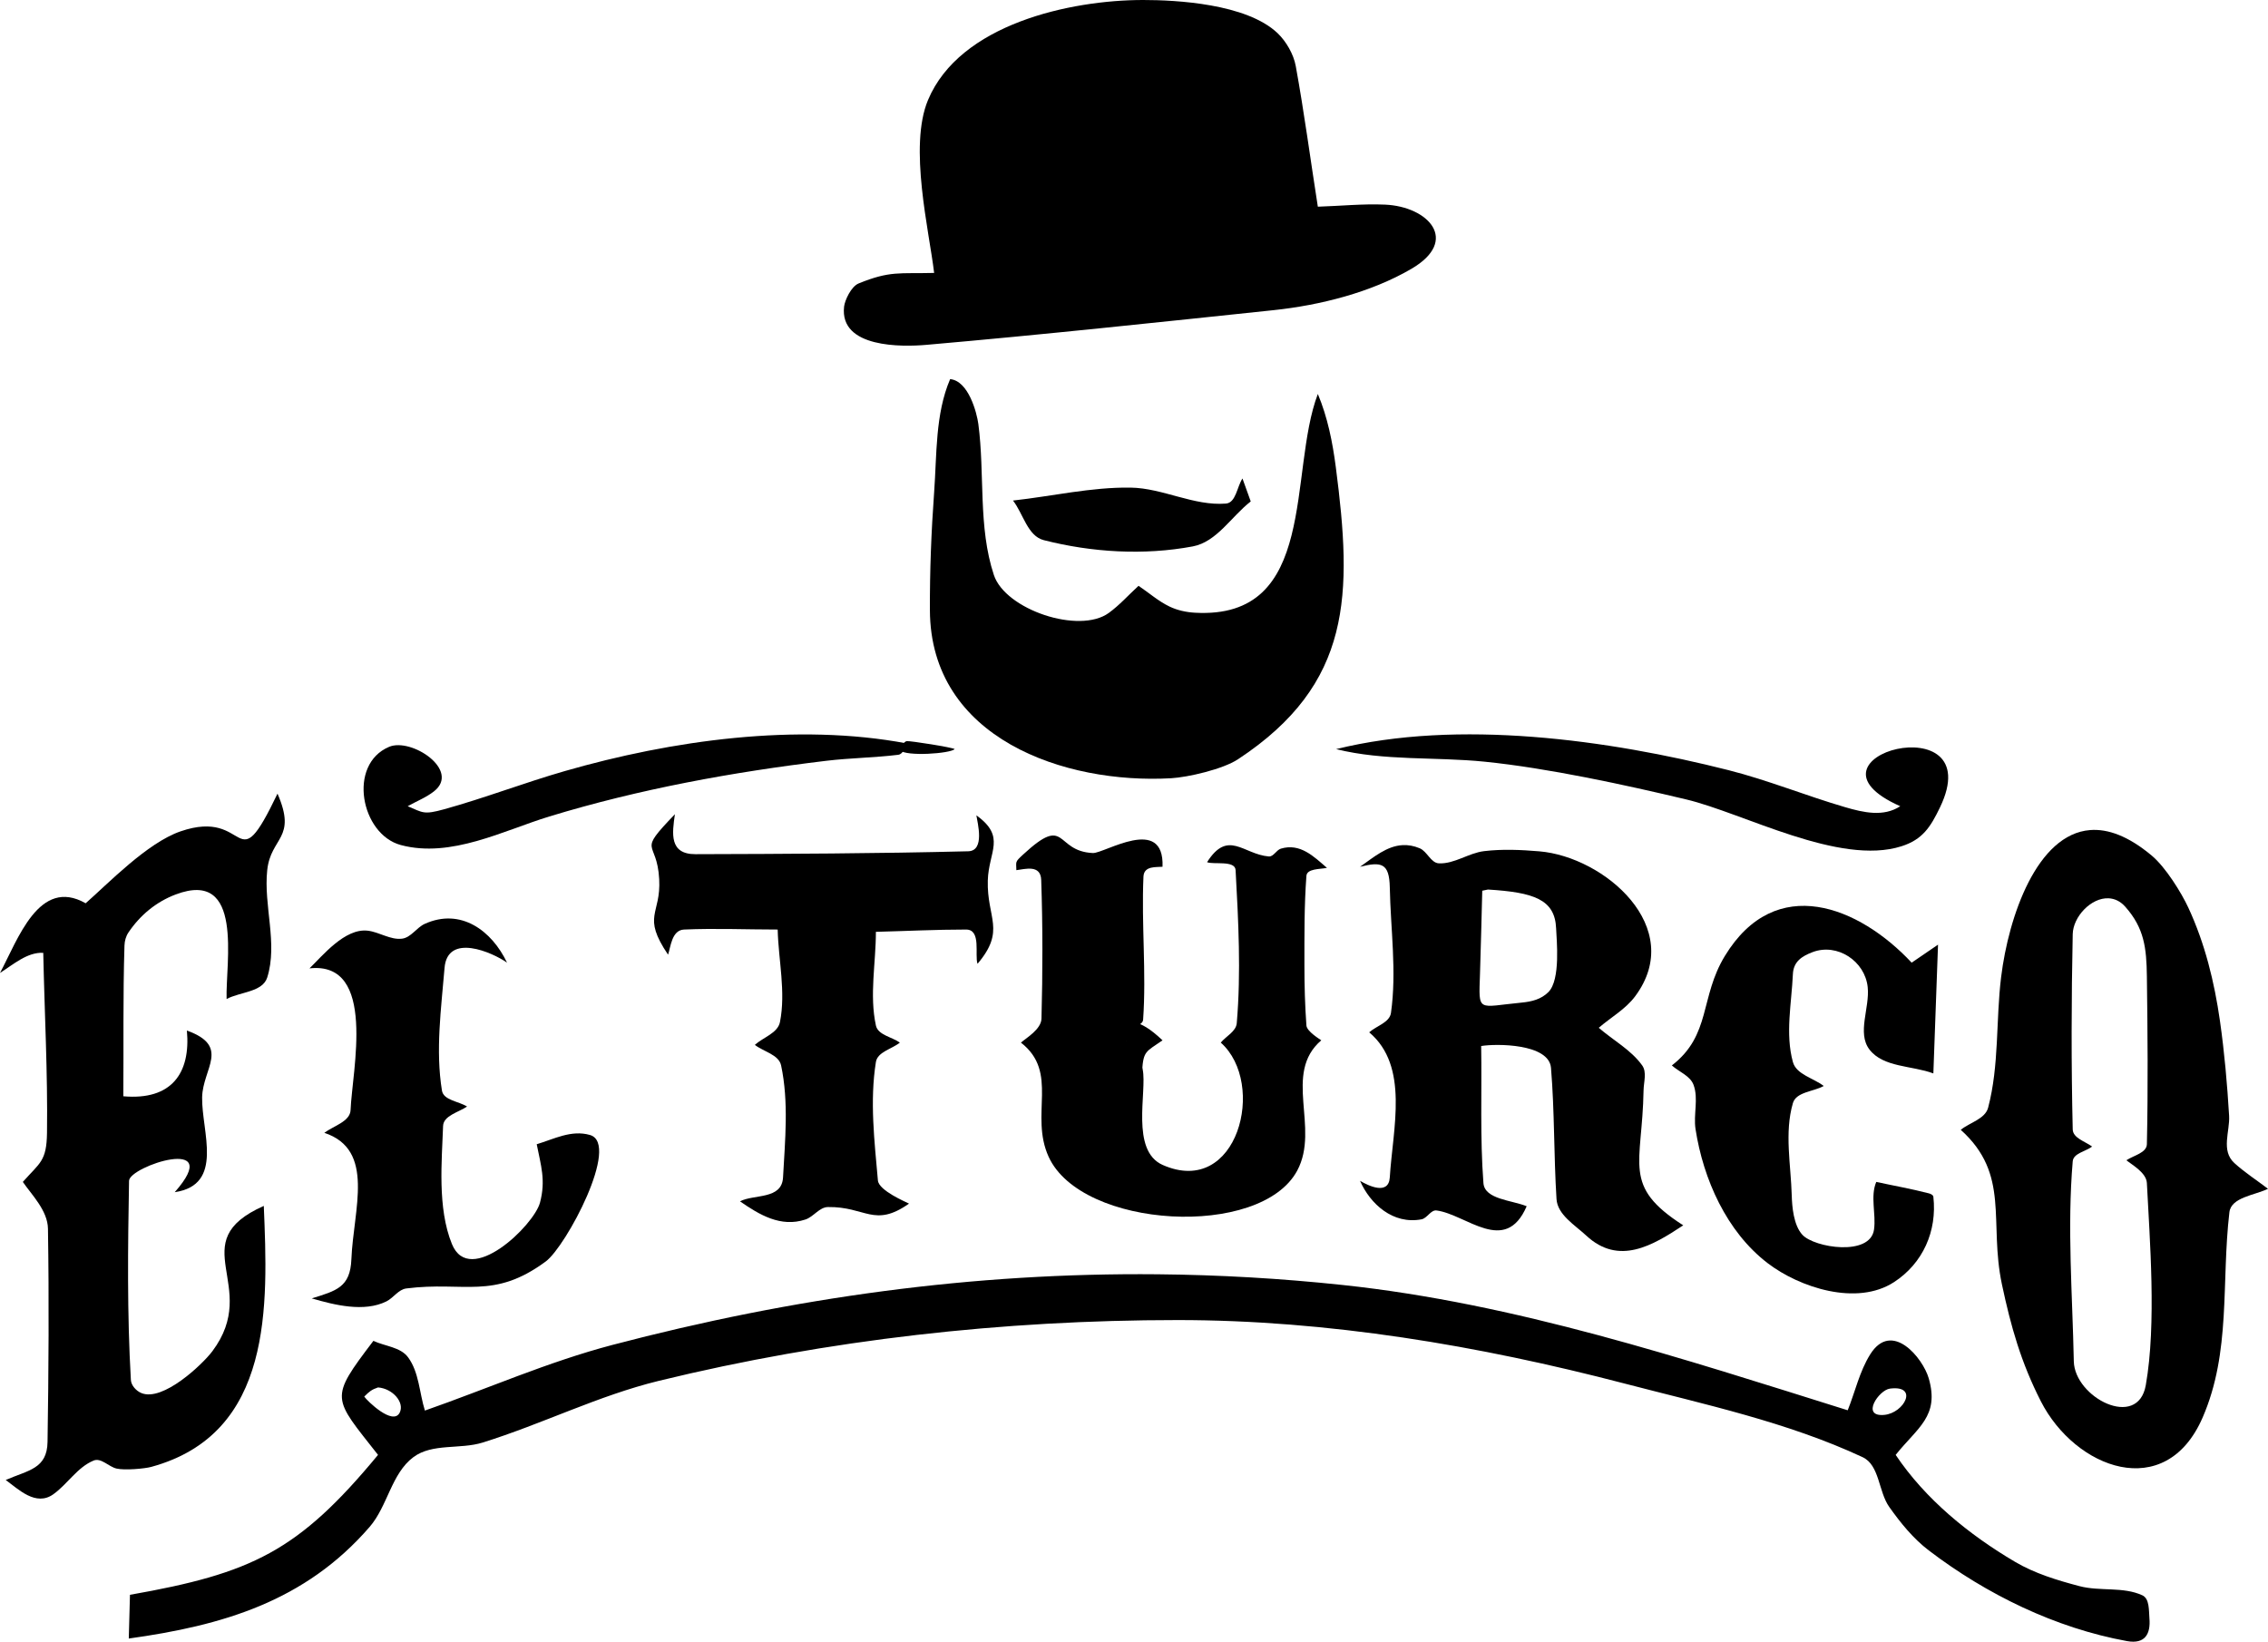 <svg xmlns:xlink="http://www.w3.org/1999/xlink" xmlns="http://www.w3.org/2000/svg" xml:space="preserve" width="100%" viewBox="141.028 205.467 2080.94 1506.33" version="1.1" style="fill-rule:nonzero;clip-rule:evenodd;stroke-linecap:round;stroke-linejoin:round;" stroke-miterlimit="10" height="100%">
<defs></defs>
<clipPath id="ArtboardFrame">
<rect y="205.467" x="141.028" width="2080.94" height="1506.33"></rect>
</clipPath>
<g id="Layer" clip-path="url(#ArtboardFrame)">
<g opacity="1">
<path stroke="none" opacity="1" fill-rule="nonzero" fill="#000000" d="M998.116 455.887C966.004 456.703 957.851 453.745 928.866 465.528C921.942 468.342 916.165 481.008 915.499 486.777C911.075 525.086 969.308 523.771 990.782 521.898C1097.17 512.62 1203.36 501.223 1309.56 490.051C1351.94 485.593 1398.82 473.868 1436.01 452.135C1480.68 426.037 1451.39 394.96 1411.86 393.222C1391.31 392.318 1370.74 394.484 1350.17 395.116C1343.41 352.082 1337.71 308.871 1329.9 266.016C1327.93 255.234 1321.14 243.431 1313.24 235.909C1284.68 208.73 1219.9 205.464 1189.86 205.467C1123.02 205.472 1021.65 227.563 992.48 297.284C974.574 340.085 993.576 417.275 998.116 455.887Z"></path>
<path stroke="none" opacity="1" fill-rule="nonzero" fill="#000000" d="M395.64 933.677C355.539 1017.43 370.828 946.08 306.561 968.306C275.989 978.879 240.141 1016.25 219.612 1034.26C176.821 1009.88 157.392 1067.72 141.028 1098.18C153.348 1090.36 166.145 1078.94 180.715 1079.72C181.861 1134.75 184.888 1189.78 184.154 1244.82C183.804 1271.13 177.595 1272.23 161.984 1289.92C170.175 1301.88 184.772 1316.17 185.035 1332.88C186.06 1398.06 185.653 1463.26 184.647 1528.44C184.265 1553.21 167.083 1554.36 146.267 1563.4C157.85 1571.82 173.895 1588.01 189.96 1576.51C203.027 1567.15 212.062 1551.64 226.947 1545.58C233.801 1542.79 240.701 1551.21 247.902 1552.92C255.423 1554.7 273.852 1553.03 279.776 1551.41C392.012 1520.78 386.835 1402.83 383.067 1311.93C307.98 1345.34 380.957 1385.12 335.856 1445.3C326.86 1457.3 290.415 1491.9 270.665 1483.62C265.943 1481.64 261.404 1476.7 261.109 1471.59C257.601 1410.78 258.336 1349.77 259.428 1288.88C259.666 1275.62 348.1 1246.37 301.339 1299.35C347.076 1292.56 325.957 1243.66 326.486 1212.39C326.935 1185.85 352.846 1165.55 312.512 1151.03C316.067 1190.12 298.52 1215.26 254.189 1211.34C254.538 1165.24 253.803 1119.11 255.237 1073.03C255.366 1068.87 256.536 1064.52 258.864 1061.07C269.518 1045.25 284.233 1032.98 302.22 1026.18C365.112 1002.42 347.909 1088.78 348.931 1122.09C361.357 1115.52 381.982 1115.78 386.21 1102.37C396.084 1071.06 382.743 1036.53 386.21 1003.88C389.463 973.242 413.759 975.201 395.64 933.677Z"></path>
<path stroke="none" opacity="1" fill-rule="nonzero" fill="#000000" d="M1350.17 566.953C1322.82 638.844 1350.77 774.089 1237.37 767.658C1229.44 767.208 1221.37 765.477 1214.2 762.054C1203.87 757.127 1195.18 749.338 1185.67 742.981C1176.56 751.277 1168.32 760.634 1158.35 767.869C1131.18 787.591 1063.48 764.881 1052.93 733.051C1038.33 688.983 1044.76 640.531 1038.68 594.506C1037.3 584.115 1029.62 554.846 1012.79 553.331C999.053 585.473 1000.66 622.298 998.12 657.158C995.499 693.147 994.09 729.258 994.232 765.342C994.696 883.16 1117.93 925.095 1215.51 919.535C1230.96 918.655 1262.97 911.308 1276.91 902.123C1382.06 832.853 1381.81 750.644 1366.66 634.029C1363.69 611.196 1359.11 588.173 1350.17 566.953Z"></path>
<path stroke="none" opacity="1" fill-rule="nonzero" fill="#000000" d="M1073.56 1003.88C1081.65 1002.9 1095.87 998.52 1096.36 1012.85C1097.81 1055.24 1097.73 1097.69 1096.61 1140.09C1096.35 1149.87 1082.74 1157.78 1077.75 1162.09C1113.02 1189.53 1085.54 1228.15 1103.17 1266.85C1133.3 1333.01 1297.83 1342.28 1331.31 1279.45C1352.23 1240.19 1317.82 1190.53 1353.32 1160C1352.15 1159.07 1340.1 1151.92 1339.69 1146.38C1338.37 1128.13 1337.86 1109.82 1337.86 1091.53C1337.86 1064.05 1337.64 1036.52 1339.69 1009.12C1340.2 1002.39 1351.93 1003.08 1358.55 1001.78C1346.52 991.418 1334.03 978.787 1316.27 984.135C1312.03 985.409 1309.52 991.684 1305.12 991.306C1281.66 989.287 1267.82 966.2 1248.54 996.545C1254.28 998.989 1274.21 994.615 1274.71 1003.76C1277.28 1050.53 1279.79 1097.61 1275.78 1144.28C1275.12 1151.95 1266 1156.16 1261.11 1162.09C1303.41 1199.58 1276.78 1304.74 1207.87 1274.38C1178.03 1261.22 1193.59 1207.26 1189.49 1186.82C1187.62 1177.47 1178.41 1171.03 1175.05 1162.1C1169.36 1146.95 1189.32 1148.86 1189.86 1141.14C1192.93 1097.46 1188.23 1053.53 1190.18 1009.78C1190.63 999.651 1202.07 1001.32 1207.67 1000.74C1209.48 952.808 1154.26 988.634 1143.76 988.162C1108.33 986.569 1120.36 952.02 1079.85 989.449C1072.08 996.635 1073.41 995.638 1073.56 1003.88Z"></path>
<path stroke="none" opacity="1" fill-rule="nonzero" fill="#000000" d="M760.269 952.538C724.656 989.654 743.811 974.655 745.852 1012.12C747.638 1044.91 729.649 1045.35 753.982 1081.42C756.327 1074.86 757.216 1058.87 768.651 1058.36C797.263 1057.1 825.93 1058.36 854.57 1058.36C855.268 1086.65 862.162 1115.47 856.665 1143.23C854.648 1153.42 841.298 1157.2 833.614 1164.19C841.647 1170.48 855.592 1173.07 857.713 1183.05C864.84 1216.57 861.347 1251.62 859.481 1285.83C858.361 1306.38 832.87 1301 819.993 1307.74C837.658 1319.99 857.295 1331.92 880.027 1324.41C887.497 1321.94 892.807 1313.09 900.672 1312.98C935.351 1312.45 943.101 1332.31 975.065 1309.83C972.398 1308.38 947.354 1297.93 946.532 1288.61C943.35 1252.51 938.979 1215.7 944.679 1179.91C946.164 1170.59 959.348 1168.03 966.683 1162.09C959.348 1156.86 946.587 1155.19 944.679 1146.38C938.619 1118.39 944.679 1089.1 944.679 1060.46C972.271 1059.76 999.854 1058.36 1027.45 1058.36C1041.64 1058.36 1035.12 1081.72 1037.93 1089.8C1064.17 1058.9 1046.37 1048.01 1047.36 1013.31C1048.13 986.593 1064.42 973.324 1036.88 953.585C1037.89 960.396 1044.92 986.156 1029.4 986.545C946.001 988.638 862.559 988.969 779.129 989.21C754.887 989.28 757.737 970.151 760.269 952.538Z"></path>
<path stroke="none" opacity="1" fill-rule="nonzero" fill="#000000" d="M1674.99 1183.05C1681.62 1188.99 1691.79 1192.52 1694.89 1200.86C1699.61 1213.55 1694.64 1228.05 1696.71 1241.43C1703.81 1287.38 1725.16 1335.58 1762.87 1364.46C1792.08 1386.82 1844.63 1404.12 1878.86 1381.85C1905.34 1364.62 1918.48 1335.07 1914.93 1303.55C1914.73 1301.81 1912.43 1300.84 1910.74 1300.4C1894.83 1296.27 1878.61 1293.42 1862.54 1289.92C1856.88 1303.37 1862.49 1319.18 1860.49 1333.62C1857.05 1358.48 1805.84 1350.36 1794.79 1338.48C1786.59 1329.66 1785.27 1312.26 1785 1302.5C1784.23 1274.22 1778.13 1244.79 1786.05 1217.63C1789.07 1207.27 1804.91 1207.15 1814.34 1201.91C1804.91 1194.58 1789.22 1191.42 1786.05 1179.91C1778.91 1153.98 1784.83 1126.09 1786.05 1099.23C1786.57 1087.81 1794.22 1082.79 1804.24 1079.03C1826.79 1070.58 1852.17 1087.24 1854.69 1111.23C1856.69 1130.18 1844.71 1153.22 1856.25 1168.38C1868.9 1185 1895.37 1183.05 1914.93 1190.38C1917.07 1131.3 1917.07 1131.3 1919.21 1072.22C1907.12 1080.48 1907.12 1080.48 1895.02 1088.75C1846.83 1037.21 1770.32 1006 1723.67 1082.53C1700.43 1120.66 1711.24 1155.03 1674.99 1183.05Z"></path>
<path stroke="none" opacity="1" fill-rule="nonzero" fill="#000000" d="M424.978 1093.99C487.33 1087.07 463.973 1188.72 462.698 1223.91C462.313 1234.55 447.113 1238.48 438.599 1244.87C485.801 1260.48 465.241 1315.28 463.432 1360.88C462.41 1386.64 449.6 1389.78 427.074 1396.8C448.103 1402.92 475.089 1409.66 495.524 1399.58C502.043 1396.36 506.59 1388.6 513.8 1387.68C566.897 1380.9 593.757 1398.39 641.782 1362.9C660.481 1349.08 710.521 1255 682.367 1246.87C665.233 1241.92 649.405 1250.57 633.487 1255.35C637.295 1274.9 641.95 1288.32 636.488 1308.91C630.906 1329.94 571.946 1386.83 555.673 1346.9C542.14 1313.7 546.491 1270.29 547.569 1238.58C547.889 1229.15 561.74 1226.03 569.572 1220.77C561.889 1215.88 547.982 1215.09 546.521 1206.1C540.504 1169.09 545.83 1131 548.903 1093.62C551.578 1061.08 592.983 1079.38 606.245 1088.75C592.224 1059.31 563.843 1038.25 530.804 1053.12C523.208 1056.55 518.12 1065.75 509.849 1066.75C499.166 1068.03 489.103 1060.65 478.415 1059.41C457.394 1056.98 436.973 1082.46 424.978 1093.99Z"></path>
<path stroke="none" opacity="1" fill-rule="nonzero" fill="#000000" d="M2058.79 967.077C2010.02 970.88 1983.97 1046.05 1977.11 1101.89C1972.21 1141.76 1975.44 1182.94 1965.18 1221.79C1962.43 1232.21 1948.45 1235.34 1940.06 1242.12C1985.75 1283.21 1965.66 1326.42 1977.83 1383.88C1986.1 1422.89 1995.37 1455.47 2013.52 1491.14C2045.01 1553 2127.87 1584.64 2161.98 1506.13C2188.23 1445.69 2178.98 1382.28 2186.55 1317.74C2188.16 1304.04 2209.55 1302.24 2221.97 1296.24C2211.71 1288.39 2200.73 1281.35 2191.16 1272.66C2178.52 1261.17 2187.13 1243.53 2186.28 1229.2C2184.55 1200.12 2182 1171.01 2177.88 1142.18C2172.77 1106.46 2164.12 1071.12 2148.87 1038.28C2142.6 1024.76 2128.13 1001.24 2115.26 990.479C2093.83 972.542 2075.05 965.809 2058.79 967.077ZM2075.78 1029.69C2081.12 1029.97 2086.38 1032.23 2090.96 1037.37C2108.42 1056.99 2110.49 1075.17 2110.84 1101.34C2111.52 1152.68 2111.97 1203.98 2110.84 1255.31C2110.66 1263.27 2098.68 1265.63 2092.04 1270.04C2097.12 1274.22 2110.36 1281.37 2110.84 1291C2113.35 1341.91 2119.82 1419.88 2109.84 1476.41C2102.56 1517.67 2044.46 1487.74 2043.79 1454.45C2042.57 1393.34 2037.61 1331.93 2042.8 1271.03C2043.43 1263.58 2054.66 1262.02 2060.6 1257.48C2054.21 1252.8 2042.98 1249.67 2042.8 1241.76C2041.4 1182.05 2041.54 1122.29 2042.8 1062.58C2043.14 1046.56 2059.76 1028.87 2075.78 1029.69Z"></path>
<path stroke="none" opacity="1" fill-rule="nonzero" fill="#000000" d="M1366.94 892.814C1411.16 903.806 1457.81 899.759 1503.15 904.339C1561.58 910.243 1632.37 925.686 1688.08 938.949C1740.83 951.508 1828.74 1000.11 1885.68 981.943C1905 975.78 1912.27 964.426 1921 946.292C1967.18 850.364 1781.78 899.668 1884.54 945.203C1869.2 955.275 1850.74 950.984 1834.01 946.097C1798.04 935.588 1763.18 921.289 1726.85 912.089C1616.65 884.184 1478.92 865.065 1366.94 892.814Z"></path>
<path stroke="none" opacity="1" fill-rule="nonzero" fill="#000000" d="M515.087 945.203C523.12 940.663 531.923 937.272 539.187 931.582C563.907 912.217 518.462 882.071 498.025 890.721C459.659 906.96 472.161 971.024 508.801 980.828C554.806 993.138 603.344 967.344 645.013 954.633C727.67 929.419 813.542 913.803 899.226 903.522C921.106 900.897 943.235 900.708 965.107 898.025C969.899 897.437 971.608 890.52 972.97 887.575C872.128 868.594 757.351 884.705 659.244 912.955C622.052 923.664 585.846 937.661 548.548 947.995C529.573 953.252 529.11 951.066 515.087 945.203Z"></path>
<path stroke="none" opacity="1" fill-rule="nonzero" fill="#000000" d="M1070.48 664.738C1079.89 676.848 1083.84 697.276 1098.7 701.069C1142.89 712.347 1190.57 715.211 1235.39 706.83C1257.45 702.704 1270.86 679.317 1288.6 665.561C1284.81 655.025 1284.81 655.025 1281.02 644.489C1275.97 652.163 1275.03 666.765 1265.88 667.512C1236.39 669.919 1207.92 653.291 1178.34 652.871C1142.17 652.358 1106.43 660.782 1070.48 664.738Z"></path>
<path stroke="none" opacity="1" fill-rule="nonzero" fill="#000000" d="M1428.11 980.901C1413.49 981.602 1401.41 991.978 1388.9 1000.78C1408.41 995.892 1415.75 997.3 1416.19 1019.57C1416.93 1057.99 1422.66 1096.82 1417.27 1134.87C1416.02 1143.68 1403.94 1146.73 1397.3 1152.67C1434.24 1183.77 1418.97 1240.86 1416.19 1285.76C1415.15 1302.49 1396.56 1293.47 1388.9 1288.92C1398.15 1310.08 1419.02 1329.21 1445.28 1324.25C1450.55 1323.25 1453.79 1315.42 1459.1 1316.12C1486.39 1319.69 1522.2 1357.68 1541.78 1312.23C1527.88 1306.57 1503.26 1305.97 1502.11 1291C1498.91 1249.2 1500.73 1207.14 1500.04 1165.23C1513.98 1162.92 1562.23 1162.94 1564.1 1185.28C1567.44 1225.31 1566.63 1265.55 1569.16 1305.64C1570.06 1320.01 1585.9 1329.36 1596.44 1339.16C1626.36 1366.96 1657.26 1348.36 1685.44 1329.76C1628.96 1293.54 1647.88 1274.54 1649.03 1205.98C1649.16 1198.31 1652.23 1189.26 1647.77 1183.02C1637.54 1168.73 1621.19 1160.03 1607.92 1148.51C1619.03 1138.92 1632.49 1131.45 1641.26 1119.69C1688.42 1056.45 1613.15 991.618 1553.35 986.593C1536.54 985.182 1519.49 984.414 1502.75 986.413C1488.5 988.113 1475.6 998.239 1461.27 997.617C1453.84 997.294 1450.52 986.66 1443.65 983.792C1438.08 981.464 1432.99 980.667 1428.11 980.901ZM1506.27 1021.65C1548.36 1024.25 1567.74 1030.68 1568.8 1057.34C1569.21 1067.71 1573.08 1104.33 1561.75 1115.71C1555.06 1122.42 1546.37 1124.5 1537.26 1125.38C1496.23 1129.32 1497.75 1135.1 1498.95 1099.27C1499.81 1073.78 1500.35 1048.23 1501.03 1022.74C1503.68 1022.21 1503.62 1022.18 1506.27 1021.65Z"></path>
<path stroke="none" opacity="1" fill-rule="nonzero" fill="#000000" d="M1188.96 1187.59C1190.21 1169.6 1192.43 1170.61 1207.67 1160C1161.69 1116.43 1169.47 1174.15 1188.96 1187.59Z"></path>
<path stroke="none" opacity="1" fill-rule="nonzero" fill="#000000" d="M1203.31 1374.67C1034.64 1373.03 869.236 1395.75 702.743 1439.54C644.035 1454.98 588.192 1479.68 530.888 1499.72C525.759 1483.42 525.59 1464.58 515.438 1450.84C508.455 1441.38 494.255 1440.77 483.633 1435.75C442.735 1489.63 446.099 1487.07 487.879 1540.38C414.617 1628.98 372.107 1649.05 260.275 1668.77C259.713 1688.86 259.753 1688.8 259.191 1708.89C344.919 1696.98 420.851 1675 480.199 1606.43C496.676 1587.39 500.136 1557.51 520.317 1542.46C537.649 1529.52 563.187 1535.51 583.836 1529.08C638.387 1512.12 690.071 1485.97 745.572 1472.43C900.95 1434.53 1061.5 1416.72 1221.29 1416.68C1359.38 1416.65 1497.8 1440.01 1631.41 1474.87C1705.18 1494.12 1780.88 1510.24 1849.98 1542.46C1865.67 1549.77 1864.45 1574.06 1874.47 1588.18C1884.85 1602.81 1896.43 1617.14 1910.7 1628.02C1963.72 1668.44 2026.99 1699.3 2092.58 1711.24C2109.26 1714.27 2114.36 1704.53 2113.18 1690.46C2112.57 1683.09 2113.39 1672.33 2106.68 1669.23C2089.06 1661.09 2067.8 1665.77 2049.03 1660.82C2028.64 1655.45 2008.01 1649.21 1989.85 1638.5C1947.63 1613.61 1907.64 1581.09 1880.34 1540.38C1900.49 1515.2 1920.72 1504.91 1910.7 1470.17C1905.28 1451.39 1876.75 1416.5 1856.94 1448.22C1847.18 1463.84 1843.21 1482.35 1836.34 1499.45C1684.55 1451.9 1531.33 1401.4 1373.18 1384.52C1316.05 1378.42 1259.53 1375.21 1203.31 1374.67ZM487.879 1478.49C501.43 1479.53 512.418 1492.3 507.757 1501.62C501.596 1513.94 477.775 1490.71 475.23 1486.89C479.871 1482.25 482.025 1480.44 487.879 1478.49ZM1875.1 1479.57C1901.76 1476.17 1888.22 1502.03 1869.86 1503.69C1848.04 1505.68 1864.9 1480.87 1875.1 1479.57Z"></path>
<path stroke="none" opacity="1" fill-rule="nonzero" fill="#000000" d="M966.683 893.862C972.584 899.762 1012.87 896.921 1016.98 892.814C1015.45 891.288 975.886 885.063 972.97 885.479C969.953 885.91 967.917 891.394 966.683 893.862Z"></path>
</g>
</g>
</svg>
